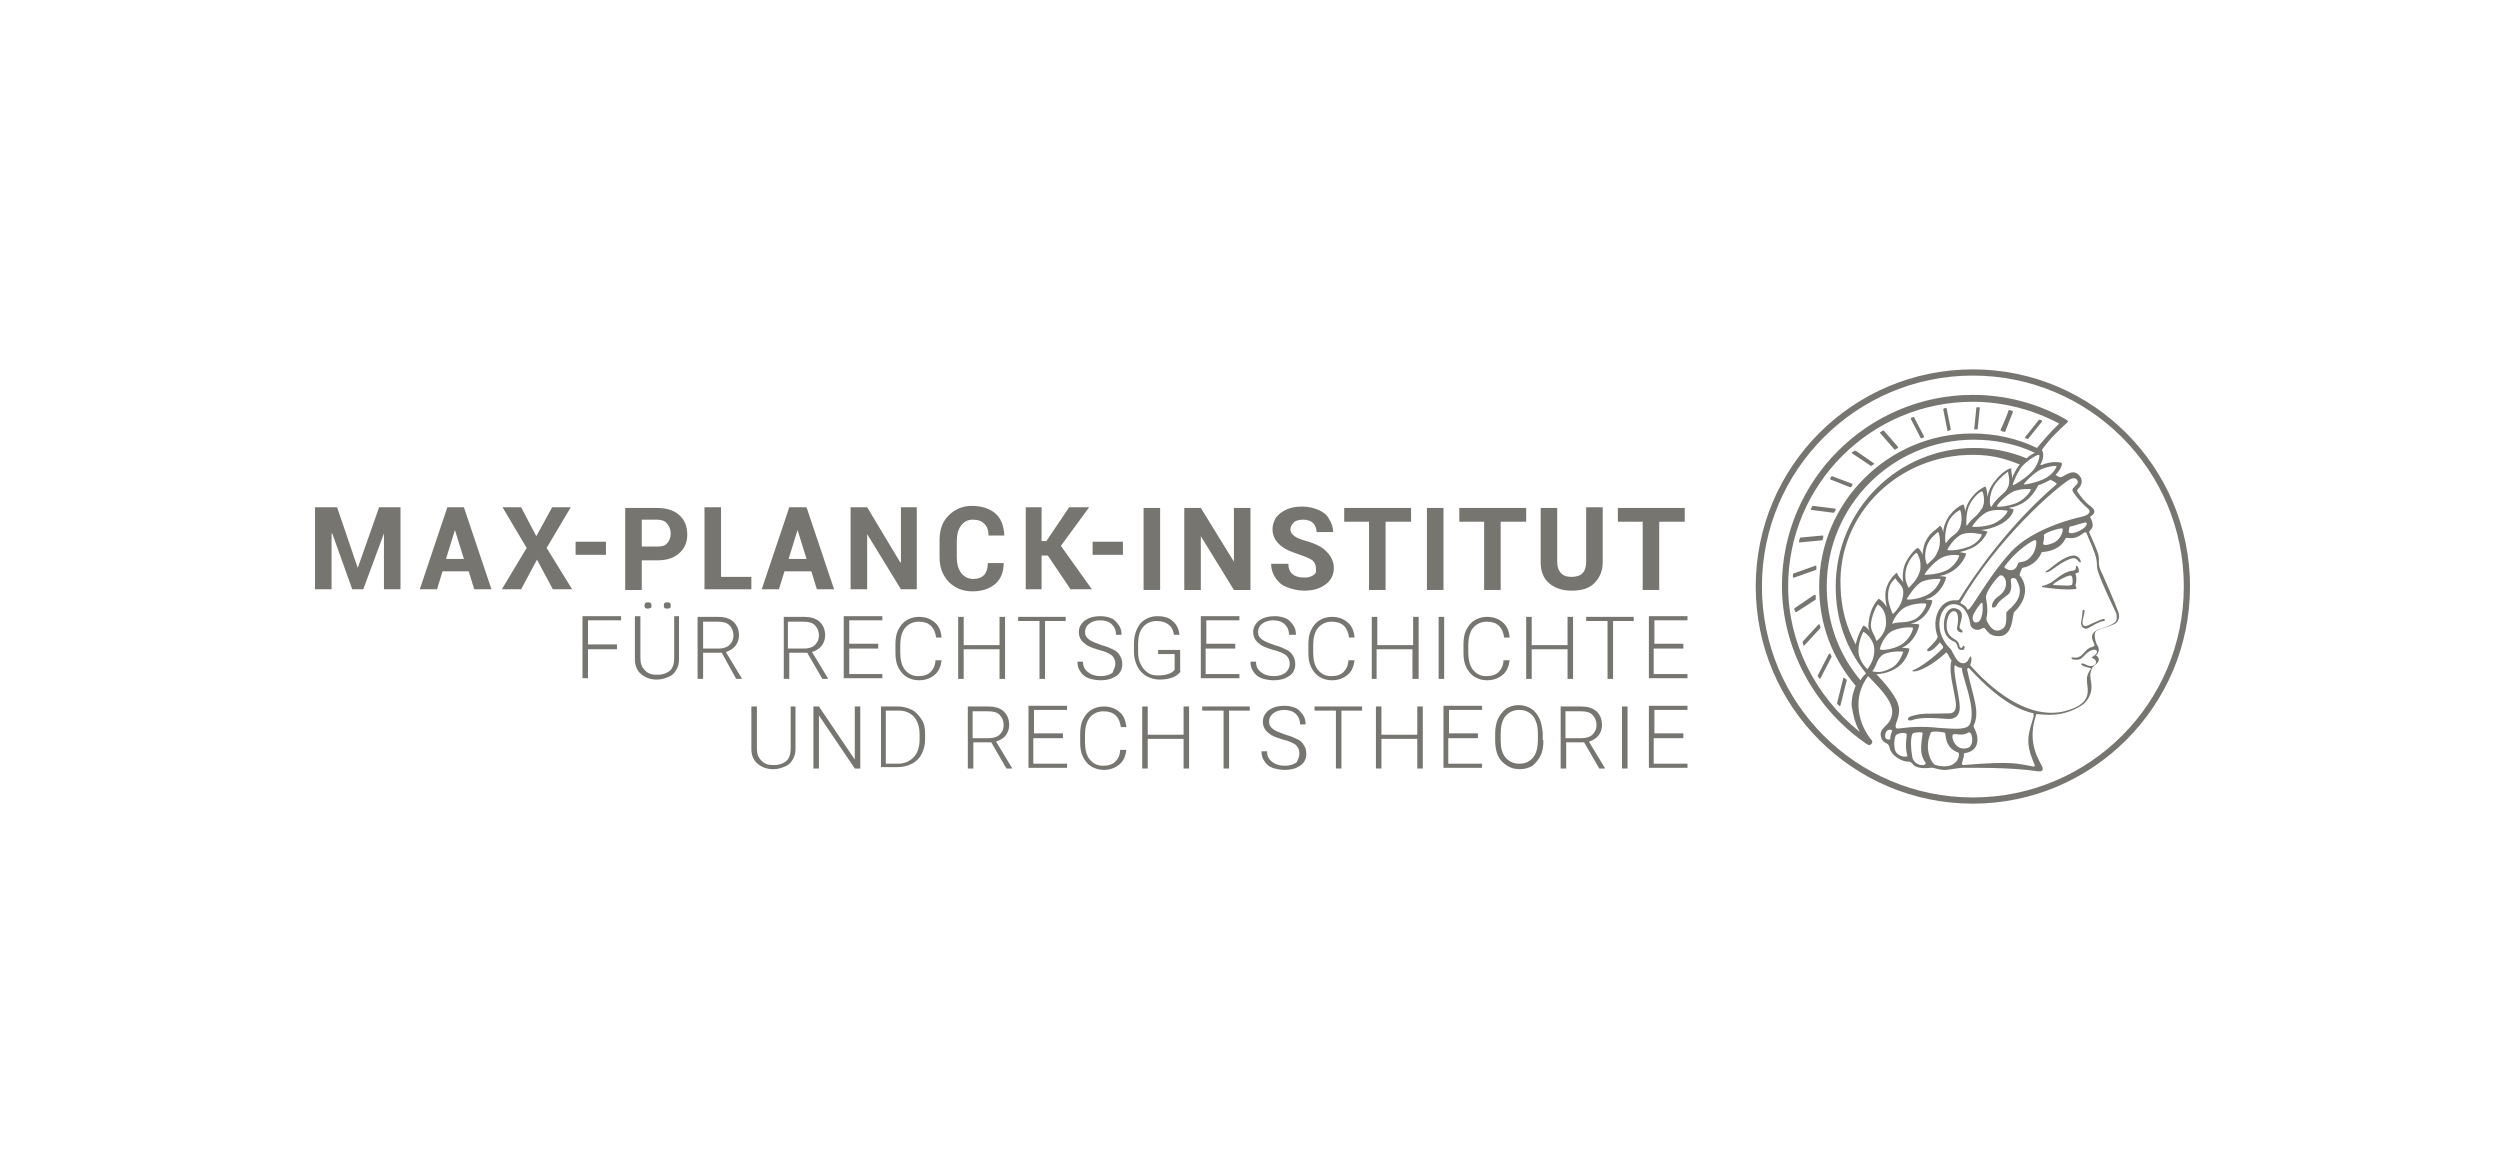 <svg xmlns="http://www.w3.org/2000/svg" width="544" height="256" viewBox="0 0 544 256" fill="none"><path d="M429.297 80.376C403.197 80.376 382.047 101.526 382.047 127.626C382.047 153.726 403.197 174.876 429.297 174.876C455.247 174.876 476.547 153.726 476.547 127.626C476.547 101.676 455.397 80.376 429.297 80.376ZM429.297 173.526C403.947 173.526 383.397 152.976 383.397 127.626C383.397 102.276 403.947 81.726 429.297 81.726C454.647 81.726 475.197 102.276 475.197 127.626C475.197 152.976 454.647 173.526 429.297 173.526Z" fill="#77756F"/><path d="M457.05 124.026C456.45 122.676 456.9 121.776 456.6 120.726C456.45 119.976 455.4 117.576 454.65 115.926C454.35 115.176 456.3 115.326 454.8 112.476C454.8 112.326 456.9 111.576 454.8 110.076C453.6 109.176 452.85 108.126 452.1 107.076C451.95 106.926 451.95 106.626 452.1 106.476C453.3 105.426 453.3 103.926 451.95 103.026C451.05 102.426 450 103.026 448.95 103.626C448.65 103.776 448.5 103.926 448.05 103.776C447.9 103.776 447.6 103.476 447.3 103.326C448.5 102.126 448.8 100.926 448.65 100.776C448.65 100.626 446.55 100.176 444.15 101.226C444.15 101.226 444 101.226 444 101.076C445.05 99.276 444.45 98.076 444.3 97.926C446.1 95.376 448.05 93.576 449.85 91.926C450 91.776 450 91.626 449.85 91.476C449.7 91.326 449.55 91.326 449.4 91.176C443.25 87.726 436.35 85.926 429.3 85.926C406.5 85.926 387.75 104.526 387.75 127.476C387.75 140.676 394.5 153.576 405.45 161.376C406.2 161.976 406.65 162.126 406.65 162.126C406.8 162.126 406.95 162.126 407.1 161.976L407.25 161.826C407.4 161.676 407.4 161.526 407.4 161.376C407.4 161.076 406.95 160.776 406.5 160.026C405 157.776 404.4 155.376 404.4 153.276C404.4 151.026 405.15 148.926 406.5 147.126C408.15 148.926 411.75 152.076 411.75 154.926C411.6 158.226 408.6 158.076 409.35 160.476C409.8 161.976 410.85 161.376 411.15 162.576C411.45 164.526 414.15 165.876 415.35 165.726C415.65 165.726 415.95 165.876 416.4 166.476C417.15 167.226 419.1 167.226 420 167.076C420.9 166.926 421.95 167.676 423.6 167.526C425.85 167.226 426.3 167.076 427.2 167.076C428.7 167.076 437.4 166.926 443.4 167.826C444.45 167.976 444.75 167.526 444.3 166.626C442.05 162.726 441.75 159.576 443.1 155.376C445.35 155.526 448.65 156.126 452.85 153.576C454.35 152.676 455.25 150.726 455.1 149.226C455.1 148.326 454.65 147.126 454.95 146.226C455.25 145.026 455.55 145.026 455.85 144.726C457.5 143.526 456.3 142.626 456 142.626C456.45 142.476 457.05 141.426 456.45 140.526C456.15 140.226 455.25 137.676 456.3 137.226C457.35 136.626 458.7 136.476 459.9 135.876C460.8 135.576 461.4 134.526 460.95 133.176C460.5 131.826 457.2 124.176 457.05 124.026ZM411.3 160.926C411 160.926 409.95 161.076 410.25 159.726C410.4 158.826 411.3 158.526 411.75 158.976C411.45 159.726 411.3 160.326 411.3 160.926ZM450.3 104.376C450.9 104.076 451.35 103.926 451.8 104.226C453 105.426 450.45 106.026 451.05 106.926C451.95 108.426 453.3 109.776 454.35 110.676C454.95 111.126 454.95 112.026 452.85 112.476C450.75 112.926 442.2 115.176 437.7 119.976C432.15 125.976 428.55 133.626 428.1 132.576C427.65 131.526 426.45 131.376 426.6 131.076C434.7 117.126 447.3 106.176 450.3 104.376ZM454.05 114.126C453.6 115.476 450 116.676 450.15 115.626C450.3 115.176 450.15 114.726 450.45 114.576C450.9 114.576 451.95 114.126 453.75 113.676C453.9 113.676 454.2 113.826 454.05 114.126ZM444.75 116.526C444.6 115.926 448.65 114.726 448.8 115.026C449.1 115.776 448.05 117.726 446.7 118.176C445.2 118.776 444.6 118.626 444.6 118.326C444.6 118.026 444.9 116.976 444.75 116.526ZM435.6 136.926C433.8 137.976 432.75 135.876 432.6 135.576C432.45 135.426 432.15 134.976 432.3 134.226C432.45 133.626 432.6 132.726 432.15 130.026C432 128.826 434.4 125.826 435 125.376C435.6 124.776 436.35 125.676 436.5 126.576C436.65 128.226 435.75 129.126 434.7 129.876C433.5 130.776 433.35 131.826 433.5 132.126C433.65 132.276 434.1 132.276 434.4 131.826C435.15 130.326 437.1 129.576 437.4 128.826C437.85 127.626 437.55 126.876 437.55 126.276C437.55 125.826 438 125.676 438.3 125.826C438.75 125.826 438.9 126.426 439.2 127.026C440.55 130.326 437.25 132.426 436.65 133.176C436.35 133.326 437.1 136.176 435.6 136.926ZM438.3 123.876C437.4 124.476 435.9 123.576 436.2 123.276C438 120.726 440.4 118.926 441.3 118.326C442.8 117.426 442.95 117.276 443.1 117.876C443.1 118.176 443.1 119.826 441.9 121.176C440.85 122.376 439.8 122.226 439.35 122.376C439.05 122.376 439.05 123.426 438.3 123.876ZM429.75 135.426C429.3 135.276 429.15 134.526 429.3 134.076C429.45 133.326 430.65 131.676 431.1 131.226C431.25 131.076 431.4 131.226 431.4 131.376C431.55 133.176 431.25 135.726 429.75 135.426ZM444.15 102.126C445.8 101.376 447.3 101.376 447.45 101.376C447.75 101.376 446.7 103.476 444.45 104.376C442.2 105.276 440.7 105.426 440.4 105.426C440.25 105.276 442.5 102.876 444.15 102.126ZM406.8 137.226C406.2 136.476 405.6 136.026 405.45 136.176C405.3 136.326 404.25 138.126 403.8 140.226C401.7 136.326 400.65 132.426 400.5 127.626C399.9 111.726 413.25 98.826 429.45 98.976C433.2 98.976 436.2 99.726 439.5 101.076C438.75 101.976 438.15 103.176 437.85 104.076C437.85 103.176 437.55 102.576 437.7 101.976C437.7 101.676 435.45 102.426 433.35 105.726C432.9 106.476 432.6 107.376 432.45 108.126C432.45 106.926 432.15 105.876 432 105.876C431.85 105.876 429.45 106.926 428.1 109.776C427.95 110.226 427.65 110.826 427.65 111.276C427.5 110.376 427.35 109.776 427.2 109.776C427.05 109.776 424.5 110.826 423.3 113.826C423 114.576 422.85 115.176 422.85 115.926C422.7 114.876 422.25 114.276 422.1 114.426C421.2 115.476 419.55 115.926 418.65 118.776C418.5 119.376 418.35 120.126 418.35 120.726C418.05 119.826 417.45 119.226 417.3 119.226C417 119.226 414.45 121.626 414.15 124.176C414 125.076 414 125.976 414.15 126.726C413.7 125.976 412.95 125.376 412.8 124.626C412.35 124.776 410.25 126.876 410.25 129.426C410.25 130.476 410.4 131.376 410.55 132.126C409.8 130.776 408.75 130.176 408.75 130.326C408.6 130.476 406.95 132.126 406.65 135.276C406.5 135.876 406.5 136.626 406.8 137.226ZM439.95 101.526C441.3 100.026 443.4 98.826 443.7 98.976C444 99.126 443.4 101.526 441.9 102.876C440.55 104.226 438.3 105.576 438 105.576C437.85 105.426 438.9 102.876 439.95 101.526ZM435.9 107.376C434.7 108.426 434.1 109.026 433.35 110.226C433.05 110.676 432.45 107.976 434.1 105.426C435.15 103.926 437.1 102.426 436.95 102.726C436.95 103.326 438 105.576 435.9 107.376ZM431.25 110.676C429.75 112.926 429.6 112.176 427.95 114.426C427.8 114.576 427.8 111.576 428.4 110.226C429.3 108.126 430.95 106.926 431.25 106.926C431.55 106.776 432.15 109.476 431.25 110.676ZM426.3 115.176C425.55 116.526 424.8 116.226 423.45 118.176C423.3 118.326 423 116.526 423.75 114.126C424.35 112.176 426.15 111.126 426.45 110.976C426.75 110.976 427.2 113.676 426.3 115.176ZM421.65 119.976C420.9 121.776 420.3 121.776 419.4 122.826C419.25 122.976 418.5 121.176 419.25 118.926C419.85 117.126 421.05 116.376 421.65 115.776C421.95 115.626 422.55 118.176 421.65 119.976ZM417.9 122.976C417.9 123.576 417.9 123.876 417.75 124.326C417.15 126.276 416.1 127.026 415.35 127.926C415.05 127.326 414.6 126.576 414.6 125.226C414.6 122.826 416.1 120.876 417 120.276C417.3 120.426 417.9 121.776 417.9 122.976ZM414.15 128.826C414.15 131.526 412.35 133.176 411.9 133.626C411.6 133.026 411 131.676 410.85 130.176C410.7 127.326 411.9 126.276 412.5 125.826C412.65 126.576 414.15 127.326 414.15 128.826ZM408.6 131.526C409.35 131.976 410.4 133.026 410.4 135.276C410.55 137.376 408.9 139.176 408.3 139.476C407.85 137.826 407.1 137.526 407.1 135.876C407.25 134.076 408.15 132.126 408.6 131.526ZM411.9 137.226C414 136.326 416.25 136.476 416.25 136.626C416.4 136.776 415.65 139.176 413.55 140.376C411.6 141.426 409.35 141.576 409.05 141.276C409.05 140.976 409.95 138.126 411.9 137.226ZM411.75 135.726C411.9 134.976 413.1 132.726 414.9 131.976C416.7 131.226 418.8 131.226 419.1 131.376C419.4 131.526 418.35 133.926 416.55 134.826C414.45 135.726 413.7 135.126 411.75 135.726ZM414.9 130.326C415.05 130.176 416.55 127.476 418.2 126.576C420 125.826 422.1 125.976 422.25 125.976C422.4 125.976 421.5 128.376 419.4 129.426C417.45 130.476 414.75 130.626 414.9 130.326ZM418.8 125.076C418.65 124.926 420.75 122.226 422.55 121.326C424.05 120.576 426.15 120.726 426.3 120.876C426.45 121.026 425.4 123.276 423.45 124.176C421.5 125.076 418.95 125.076 418.8 125.076ZM423.75 119.676C423.6 119.676 425.25 116.826 427.05 116.226C428.85 115.626 430.5 116.226 431.1 116.226C431.55 116.226 430.5 118.326 428.1 119.076C426 119.826 424.05 119.826 423.75 119.676ZM429.15 114.576C429.15 114.426 430.95 111.876 432.75 111.276C434.55 110.676 436.65 111.126 436.8 111.126C437.1 111.276 435.6 113.376 433.35 114.126C431.4 114.726 429 114.726 429.15 114.576ZM434.55 110.226C434.25 110.076 436.5 107.676 438.15 106.926C439.8 106.326 441.75 106.326 441.9 106.476C442.05 106.626 440.85 108.576 438.75 109.476C436.8 110.226 434.7 110.376 434.55 110.226ZM404.7 159.276C394.95 151.476 389.1 139.776 389.1 127.626C389.1 105.426 407.1 87.426 429.3 87.426C435.75 87.426 442.2 89.076 447.9 92.076C448.05 92.076 448.05 92.226 447.9 92.376C446.25 93.876 443.85 96.726 443.25 97.476C438.9 95.376 434.1 94.326 429.15 94.326C410.85 94.326 395.85 109.326 395.85 127.626C395.85 135.876 398.7 143.226 403.8 149.226C403.5 149.976 402.9 151.476 402.9 153.426C403.2 155.226 403.5 157.176 404.7 159.276ZM404.85 148.026C404.7 148.026 404.7 148.026 404.85 148.026C400.05 142.326 397.5 135.276 397.5 127.626C397.5 109.926 411.9 95.676 429.45 95.676C434.1 95.676 438.6 96.576 442.8 98.526C442.2 98.826 441.6 99.126 441 99.726C437.25 98.226 433.65 97.476 429.6 97.476C412.95 97.476 399.45 110.976 399.45 127.626C399.45 134.826 401.7 141.126 406.05 146.526C405.6 146.976 405.15 147.426 404.85 148.026ZM406.35 145.626C405.75 145.026 404.55 143.676 404.4 141.876C404.4 141.726 404.4 141.726 404.4 141.576C404.4 139.626 405.3 137.676 405.45 137.526C405.6 137.376 407.85 139.026 407.85 141.426C407.85 143.526 406.95 144.726 406.35 145.626ZM409.95 142.326C411.75 141.576 414.3 141.726 414.15 141.876C414 142.026 413.4 144.576 411.3 145.476C409.35 146.526 408 146.226 407.4 146.076C408.45 144.876 408.3 143.226 409.95 142.326ZM412.35 163.176C412.05 161.976 412.2 160.326 412.65 159.876C413.4 159.426 414.9 159.276 414.9 159.876C414.9 160.626 414.45 162.276 415.05 164.526C414.75 164.826 412.8 164.676 412.35 163.176ZM412.5 158.226C412.35 157.326 413.25 156.426 413.25 154.476C413.25 152.076 410.25 148.776 408.3 146.676C409.2 146.676 410.4 146.526 411.9 145.776C414.9 144.426 415.5 141.276 415.5 141.126C415.5 141.126 414.9 140.976 413.85 140.976C414 140.976 414 140.826 414.15 140.826C417 139.326 417.75 135.876 417.6 135.876C417.6 135.876 416.85 135.726 415.8 135.726C416.1 135.576 416.4 135.576 416.7 135.426C419.7 134.226 420.6 130.776 420.45 130.626C420.45 130.626 419.85 130.476 418.95 130.476C419.25 130.326 419.55 130.176 419.85 130.176C422.7 128.826 423.6 125.676 423.45 125.526C423.45 125.526 422.85 125.376 421.95 125.376C422.55 125.226 423.3 125.076 423.9 124.776C426.9 123.426 427.95 120.576 427.8 120.426C427.8 120.426 427.2 120.276 426.45 120.126C427.05 119.976 427.65 119.826 428.4 119.526C431.4 118.476 432.6 115.626 432.45 115.626C432 115.626 431.55 115.326 430.8 115.326C431.55 115.326 432.6 115.176 433.8 114.726C436.95 113.676 438.15 111.726 438.15 110.826C438.15 110.826 437.7 110.676 437.1 110.526C437.85 110.376 438.6 110.226 439.2 109.926C442.2 108.726 443.4 105.726 443.55 105.576C444.15 105.426 444.75 105.126 445.35 104.826C445.65 104.676 445.95 104.526 446.25 104.376C446.4 104.526 446.7 104.676 447 104.826C447.45 105.126 447.6 105.126 447.45 105.426C437.25 114.126 429.6 125.076 426.3 130.476C426.15 130.626 426 130.626 425.7 130.626C422.1 130.326 420.15 134.676 421.65 138.576C421.5 139.326 419.7 140.976 419.55 141.126C419.4 141.276 419.1 141.726 419.7 141.726C420.6 141.576 421.65 140.376 422.1 139.776C422.25 140.076 423.15 140.676 422.7 141.126C419.7 144.126 416.7 145.776 416.4 145.776C415.2 146.376 418.35 146.676 423.45 142.026C423.75 141.726 424.05 143.076 424.65 143.676C423.75 146.676 426 152.226 425.55 154.026C425.55 154.326 425.25 155.226 424.2 155.226C419.1 155.376 418.5 155.076 415.95 155.826C414.75 156.126 415.05 157.026 415.95 156.726C417 156.426 418.05 155.976 423.6 156.426C424.95 156.576 426.45 156.126 426.45 153.876C426.45 151.776 424.8 145.626 425.4 144.726C426.15 145.326 426.6 145.326 426.9 145.326C426.9 147.276 430.05 153.876 428.7 157.476C428.1 158.826 425.85 158.676 421.8 158.376C414.75 157.626 412.65 159.126 412.5 158.226ZM428.25 162.726C425.55 163.626 424.5 160.476 424.95 159.876C425.25 159.426 426.9 160.326 428.25 159.426C429.15 158.826 429.75 162.126 428.25 162.726ZM416.1 164.676C415.8 163.026 415.65 160.176 416.25 159.576C416.4 159.426 418.5 159.126 418.35 159.576C418.2 161.526 417.45 163.776 418.95 165.876C419.55 166.776 416.55 166.926 416.1 164.676ZM421.2 166.476C420.45 166.326 418.5 163.176 420.15 159.426C420.3 158.976 422.85 159.276 423.15 159.426C423.6 159.576 422.85 162.576 426.15 163.776C426.6 163.926 426.15 167.826 421.2 166.476ZM442.5 155.976C441.3 159.876 440.7 161.526 442.5 165.876C442.8 166.476 442.95 166.926 442.35 166.776C438.9 166.176 438.15 165.576 427.2 166.476C426.45 166.476 427.5 164.976 427.35 163.926C428.4 163.776 429.9 163.326 430.2 161.676C430.65 159.726 429.3 158.226 429.45 157.926C430.95 154.926 429.3 151.626 428.1 145.926C427.95 145.476 428.25 145.176 428.55 145.476C435.6 153.126 439.95 154.626 442.5 155.226C442.5 155.526 442.5 155.826 442.5 155.976ZM460.35 135.276C458.85 136.626 456.6 136.626 455.7 137.526C455.25 137.976 454.95 138.576 455.55 139.776C455.85 140.526 456 140.526 455.1 140.826C453.45 141.276 453.3 143.376 451.2 143.076C450.3 142.926 450.9 143.526 451.2 143.526C452.4 143.676 452.85 143.376 453.3 142.926C453.75 142.476 454.2 141.876 454.95 141.576C455.55 141.276 456.3 141.276 456.3 141.876C456.3 142.326 455.55 142.776 455.1 143.076C455.55 143.226 456.75 143.976 455.7 144.726C454.8 145.326 453.6 144.426 453.45 144.426C453.15 144.276 452.7 144.426 452.85 144.576C453.45 145.326 455.25 145.176 454.95 145.626C453.3 147.726 454.65 149.076 454.2 151.176C453.75 153.426 450.75 154.476 448.5 154.926C440.7 156.276 433.05 149.676 428.7 144.726C429.15 143.826 429 142.476 428.7 142.926C428.25 143.376 428.4 143.976 427.5 144.276C425.7 144.726 424.95 141.576 424.35 141.126C422.25 139.026 421.35 136.026 422.55 133.326C423.9 130.626 426.6 131.226 427.65 132.876C429 134.826 428.4 136.026 429.15 136.626C430.2 137.526 431.25 136.776 431.55 136.626C432.3 136.476 432.3 138.576 435.15 138.426C438.15 138.276 437.85 133.626 438.3 133.176C442.2 129.426 440.25 125.976 439.5 125.226C439.35 125.076 439.95 123.576 440.1 123.576C442.35 123.126 443.7 121.626 444.3 120.126C444.3 120.126 448.05 120.126 449.4 117.276C449.7 116.526 450.9 118.026 453.45 115.926C453.75 115.776 454.05 115.776 454.05 116.076C455.7 119.976 456.3 121.176 456.3 123.126C456.15 124.626 460.2 132.726 460.5 133.476C460.65 134.226 460.65 134.976 460.35 135.276Z" fill="#77756F"/><path d="M451.196 120.876C448.946 121.026 446.396 123.576 445.646 124.026C444.746 124.476 445.046 124.626 445.646 124.476C446.696 124.026 448.346 122.376 450.446 121.626C452.096 121.026 452.096 122.376 452.696 122.376C452.996 122.376 452.546 120.876 451.196 120.876Z" fill="#77756F"/><path d="M451.795 123.126C451.645 123.126 451.945 124.176 451.045 124.176C448.945 124.326 447.295 126.276 446.095 126.876C444.895 127.476 444.595 127.476 444.445 127.476C444.295 127.476 444.295 127.776 444.445 127.776C449.695 128.526 451.795 128.226 451.795 128.076C451.945 127.776 451.495 127.476 451.645 127.326C451.795 126.726 451.945 125.676 451.645 124.926C451.495 124.626 452.395 124.776 452.395 124.326C452.395 123.876 452.095 122.976 451.795 123.126ZM450.895 127.176C450.745 127.626 448.495 127.326 447.145 127.326C446.845 127.326 446.395 127.326 447.295 126.726C448.045 126.276 449.095 125.526 450.445 125.226C450.595 125.226 450.745 125.226 450.895 125.526C451.045 126.126 451.045 126.876 450.895 127.176Z" fill="#77756F"/><path d="M457.797 134.676C457.347 134.676 455.847 135.426 455.097 135.726C454.797 135.876 453.147 136.926 453.147 135.426C453.147 134.826 453.597 133.476 453.597 133.026C453.597 132.426 453.147 132.726 453.147 133.026C453.147 133.776 452.997 134.376 452.847 135.426C452.697 136.176 453.447 137.226 454.497 136.626C455.397 136.176 456.597 135.276 457.797 135.126C458.097 135.126 458.097 134.676 457.797 134.676Z" fill="#77756F"/><path d="M427.345 140.526C427.045 140.376 427.045 141.126 426.745 140.976C426.145 140.826 426.595 140.376 425.995 139.626C425.695 139.176 424.795 139.026 424.045 137.976C422.995 136.326 423.895 132.576 425.395 133.026C426.295 133.326 426.145 135.276 425.845 136.626C425.695 137.526 427.045 137.826 427.045 137.526C427.195 137.076 426.595 137.076 426.445 136.626C426.145 135.876 428.095 133.176 425.695 132.426C423.895 131.826 422.845 134.076 422.995 136.476C423.145 138.576 424.495 139.326 425.245 139.626C426.295 140.076 425.545 141.426 426.895 141.426C427.495 141.576 427.645 140.676 427.345 140.526Z" fill="#77756F"/><path d="M441.145 95.526H441.295L444.295 91.776C444.445 91.626 444.295 91.476 444.295 91.476C444.145 91.476 443.995 91.326 443.845 91.326H443.695L440.695 95.076C440.545 95.226 440.695 95.376 440.845 95.376C440.845 95.376 440.995 95.376 441.145 95.526Z" fill="#77756F"/><path d="M435.747 93.877C435.897 93.877 436.047 93.877 436.197 94.027C436.347 94.027 436.347 94.027 436.347 93.877L437.997 89.677C437.997 89.527 437.997 89.527 437.847 89.377C437.697 89.377 437.397 89.227 437.247 89.227H437.097C436.947 89.827 435.747 92.677 435.297 93.577C435.597 93.877 435.597 93.877 435.747 93.877Z" fill="#77756F"/><path d="M429.751 93.426C429.901 93.426 430.051 93.426 430.201 93.426C430.351 93.426 430.351 93.426 430.351 93.276L430.801 88.776C430.801 88.626 430.801 88.626 430.651 88.626C430.501 88.626 430.351 88.626 430.201 88.626C430.051 88.626 430.051 88.626 430.051 88.776L429.601 93.276C429.451 93.276 429.601 93.426 429.751 93.426Z" fill="#77756F"/><path d="M423.894 93.725C424.044 93.725 424.194 93.725 424.344 93.575C424.494 93.575 424.494 93.425 424.494 93.425L423.594 88.925C423.594 88.775 423.444 88.775 423.444 88.775C423.294 88.775 423.144 88.775 422.994 88.925C422.844 88.925 422.844 89.075 422.844 89.075L423.744 93.575C423.594 93.725 423.744 93.875 423.894 93.725Z" fill="#77756F"/><path d="M417.897 95.227C417.897 95.377 418.047 95.377 418.047 95.377C418.197 95.377 418.347 95.227 418.497 95.227C418.647 95.227 418.647 95.077 418.647 94.927L416.547 90.877C416.547 90.727 416.397 90.727 416.397 90.727C416.247 90.727 416.097 90.877 415.947 90.877C415.797 90.877 415.797 91.027 415.797 91.177L417.897 95.227Z" fill="#77756F"/><path d="M412.195 97.776C412.195 97.776 412.345 97.926 412.495 97.776C412.645 97.626 412.795 97.626 412.945 97.476C413.095 97.476 413.095 97.326 412.945 97.176L409.945 93.726C409.945 93.726 409.795 93.576 409.645 93.726C409.495 93.876 409.345 93.876 409.195 94.026C409.045 94.026 409.045 94.176 409.195 94.326L412.195 97.776Z" fill="#77756F"/><path d="M407.1 101.376H407.25C407.4 101.226 407.55 101.076 407.7 101.076C407.85 100.926 407.85 100.926 407.7 100.776L403.8 98.076C403.8 98.076 403.65 98.076 403.5 98.076C403.35 98.226 403.2 98.376 403.05 98.376C402.9 98.526 402.9 98.526 403.05 98.676L407.1 101.376Z" fill="#77756F"/><path d="M402.6 106.026H402.75C402.9 105.876 403.05 105.726 403.05 105.576C403.2 105.426 403.05 105.276 403.05 105.276L398.7 103.626C398.55 103.626 398.55 103.626 398.55 103.626C398.4 103.776 398.4 103.926 398.25 104.076C398.25 104.226 398.25 104.376 398.4 104.376L402.6 106.026Z" fill="#77756F"/><path d="M394.197 110.976L398.997 111.576C399.147 111.576 399.147 111.576 399.147 111.426C399.297 111.276 399.297 111.126 399.447 110.976C399.447 110.826 399.447 110.676 399.297 110.676L394.497 110.076C394.347 110.076 394.347 110.076 394.347 110.226C394.197 110.376 394.197 110.526 394.047 110.676C394.047 110.826 394.047 110.826 394.197 110.976Z" fill="#77756F"/><path d="M391.646 118.025L396.446 117.575C396.446 117.575 396.596 117.575 396.596 117.425C396.596 117.275 396.746 117.125 396.746 116.825C396.746 116.675 396.746 116.525 396.596 116.525L391.796 116.975C391.646 116.975 391.646 116.975 391.646 117.125C391.646 117.275 391.496 117.425 391.496 117.725C391.346 118.025 391.496 118.025 391.646 118.025Z" fill="#77756F"/><path d="M395.245 123.877C395.245 123.727 395.245 123.577 395.245 123.277C395.245 123.127 395.095 122.977 394.945 123.127L390.295 124.777L390.145 124.927C390.145 125.077 390.145 125.227 390.145 125.527C390.145 125.677 390.295 125.827 390.445 125.677L395.095 124.027C395.245 123.877 395.245 123.877 395.245 123.877Z" fill="#77756F"/><path d="M395.099 130.176C395.099 130.026 395.099 129.726 395.099 129.576C395.099 129.426 394.949 129.426 394.799 129.426L390.599 132.276L390.449 132.426C390.449 132.576 390.449 132.726 390.599 133.026C390.599 133.176 390.749 133.176 390.899 133.176L395.099 130.476C395.099 130.326 395.099 130.326 395.099 130.176Z" fill="#77756F"/><path d="M396.15 136.626C396.15 136.476 396 136.176 396 136.026C396 135.876 395.85 135.876 395.7 135.876L392.25 139.626V139.776C392.25 139.926 392.4 140.076 392.4 140.376C392.4 140.526 392.55 140.526 392.7 140.376L396.15 136.626C396.3 136.626 396.15 136.776 396.15 136.626Z" fill="#77756F"/><path d="M397.947 142.326L395.547 146.976V147.126C395.697 147.276 395.697 147.426 395.847 147.576C395.847 147.726 396.147 147.726 396.147 147.576L398.547 142.926V142.776C398.397 142.626 398.397 142.476 398.247 142.176C398.247 142.176 398.097 142.176 397.947 142.326Z" fill="#77756F"/><path d="M401.4 147.575C401.25 147.425 401.1 147.425 401.1 147.575L399.75 152.975V153.125C399.9 153.275 400.05 153.425 400.2 153.575C400.35 153.725 400.5 153.575 400.5 153.425L401.85 148.025V147.875C401.7 147.875 401.55 147.725 401.4 147.575Z" fill="#77756F"/><path d="M134.25 141.278H127.95V147.578H126.75V134.078H135.15V134.978H127.95V140.228H134.25V141.278Z" fill="#77756F"/><path d="M147.752 134.078V143.378C147.752 144.278 147.602 145.028 147.152 145.778C146.702 146.528 146.252 146.978 145.502 147.278C144.752 147.578 144.002 147.878 142.952 147.878C141.452 147.878 140.402 147.428 139.502 146.678C138.602 145.928 138.152 144.878 138.152 143.378V134.078H139.352V143.228C139.352 144.428 139.652 145.178 140.402 145.928C141.152 146.678 141.902 146.828 143.102 146.828C144.152 146.828 145.052 146.528 145.802 145.928C146.402 145.328 146.702 144.428 146.702 143.228V134.078H147.752ZM140.252 131.828C140.252 131.678 140.252 131.378 140.402 131.228C140.552 131.078 140.702 131.078 141.002 131.078C141.302 131.078 141.452 131.078 141.602 131.228C141.752 131.378 141.752 131.528 141.752 131.828C141.752 131.978 141.752 132.278 141.602 132.278C141.452 132.278 141.302 132.428 141.002 132.428C140.702 132.428 140.552 132.428 140.402 132.278C140.252 132.128 140.252 131.978 140.252 131.828ZM144.452 131.828C144.452 131.678 144.452 131.378 144.602 131.228C144.752 131.078 144.902 131.078 145.202 131.078C145.502 131.078 145.652 131.078 145.802 131.228C145.952 131.378 145.952 131.528 145.952 131.828C145.952 131.978 145.952 132.278 145.802 132.278C145.652 132.428 145.502 132.428 145.202 132.428C144.902 132.428 144.752 132.428 144.602 132.278C144.452 132.128 144.452 131.978 144.452 131.828Z" fill="#77756F"/><path d="M157.047 142.028H152.997V147.728H151.797V134.228H156.147C157.647 134.228 158.697 134.528 159.597 135.278C160.347 136.028 160.797 136.928 160.797 138.278C160.797 139.178 160.497 139.928 160.047 140.528C159.597 141.128 158.847 141.578 157.947 141.878L161.397 147.578V147.728H160.197L157.047 142.028ZM152.997 141.128H156.447C157.347 141.128 158.247 140.828 158.697 140.378C159.297 139.778 159.597 139.178 159.597 138.278C159.597 137.378 159.297 136.628 158.697 136.028C158.097 135.428 157.197 135.278 156.147 135.278H152.997V141.128Z" fill="#77756F"/><path d="M175.647 142.028H171.747V147.728H170.547V134.228H174.897C176.397 134.228 177.447 134.528 178.347 135.278C179.097 136.028 179.547 136.928 179.547 138.278C179.547 139.178 179.247 139.928 178.797 140.528C178.347 141.128 177.597 141.578 176.697 141.878L180.147 147.578V147.728H178.947L175.647 142.028ZM171.597 141.128H175.047C175.947 141.128 176.847 140.828 177.297 140.378C177.897 139.778 178.197 139.178 178.197 138.278C178.197 137.378 177.897 136.628 177.297 136.028C176.697 135.428 175.797 135.278 174.747 135.278H171.447V141.128H171.597Z" fill="#77756F"/><path d="M191.098 141.128H184.798V146.678H191.998V147.578H183.598V134.078H191.998V134.978H184.798V140.078H191.098V141.128Z" fill="#77756F"/><path d="M204.898 143.528C204.748 145.028 204.298 146.078 203.398 146.828C202.498 147.578 201.448 148.028 199.948 148.028C198.898 148.028 197.998 147.728 197.248 147.278C196.498 146.828 195.898 146.078 195.448 145.178C194.998 144.278 194.848 143.228 194.848 142.028V140.228C194.848 139.028 194.998 137.978 195.448 137.078C195.898 136.178 196.498 135.428 197.248 134.978C197.998 134.528 198.898 134.228 199.948 134.228C201.448 134.228 202.498 134.678 203.398 135.428C204.298 136.178 204.748 137.228 204.898 138.728H203.698C203.398 136.478 202.198 135.278 199.948 135.278C198.748 135.278 197.698 135.728 196.948 136.628C196.198 137.528 195.898 138.878 195.898 140.378V142.028C195.898 143.528 196.198 144.878 196.948 145.778C197.698 146.678 198.598 147.128 199.798 147.128C200.998 147.128 201.898 146.828 202.498 146.228C203.098 145.628 203.548 144.728 203.548 143.678H204.898V143.528Z" fill="#77756F"/><path d="M218.7 147.728H217.5V141.278H209.7V147.728H208.5V134.228H209.7V140.378H217.5V134.228H218.7V147.728Z" fill="#77756F"/><path d="M232.047 135.128H227.397V147.728H226.197V135.128H221.547V134.228H231.897V135.128H232.047Z" fill="#77756F"/><path d="M242.703 144.428C242.703 143.678 242.403 143.078 241.953 142.628C241.353 142.178 240.453 141.728 239.103 141.428C237.753 140.978 236.703 140.678 236.103 140.078C235.203 139.478 234.753 138.578 234.753 137.528C234.753 136.478 235.203 135.728 236.103 134.978C237.003 134.378 238.053 134.078 239.403 134.078C240.303 134.078 241.053 134.228 241.803 134.528C242.553 134.828 243.003 135.428 243.453 136.028C243.903 136.628 244.053 137.378 244.053 138.128H242.853C242.853 137.228 242.553 136.478 241.953 135.878C241.353 135.278 240.453 134.978 239.403 134.978C238.353 134.978 237.603 135.278 237.003 135.728C236.403 136.178 236.103 136.778 236.103 137.528C236.103 138.278 236.403 138.728 237.003 139.178C237.603 139.628 238.503 139.928 239.703 140.378C240.903 140.678 241.803 141.128 242.403 141.428C243.003 141.728 243.453 142.178 243.753 142.778C244.053 143.228 244.203 143.828 244.203 144.578C244.203 145.628 243.753 146.528 242.853 147.128C241.953 147.728 240.903 148.028 239.553 148.028C238.653 148.028 237.753 147.878 236.853 147.578C236.103 147.278 235.503 146.828 235.053 146.078C234.603 145.478 234.453 144.728 234.453 143.978H235.653C235.653 144.878 235.953 145.628 236.703 146.228C237.453 146.828 238.353 147.128 239.553 147.128C240.603 147.128 241.503 146.828 242.103 146.378C242.253 145.778 242.703 145.178 242.703 144.428Z" fill="#77756F"/><path d="M256.95 146.078C256.5 146.678 255.9 147.128 255.15 147.428C254.25 147.728 253.35 147.878 252.3 147.878C251.25 147.878 250.35 147.578 249.45 147.128C248.7 146.678 247.95 145.928 247.5 145.028C247.05 144.128 246.75 143.078 246.75 141.878V140.228C246.75 138.278 247.2 136.928 248.1 135.728C249 134.678 250.35 134.078 251.85 134.078C253.2 134.078 254.4 134.378 255.15 135.128C256.05 135.878 256.5 136.778 256.65 138.128H255.45C255.3 137.078 254.85 136.328 254.25 135.878C253.65 135.428 252.75 135.128 251.7 135.128C250.5 135.128 249.45 135.578 248.7 136.478C247.95 137.378 247.65 138.578 247.65 140.228V141.878C247.65 142.928 247.8 143.828 248.25 144.578C248.55 145.328 249.15 145.928 249.75 146.378C250.35 146.828 251.1 146.978 252 146.978C253.05 146.978 253.8 146.828 254.55 146.528C255 146.378 255.3 146.078 255.6 145.778V142.328H252V141.428H256.8V146.078H256.95Z" fill="#77756F"/><path d="M268.647 141.128H262.347V146.678H269.697V147.578H261.297V134.078H269.697V134.978H262.497V140.078H268.797V141.128H268.647Z" fill="#77756F"/><path d="M280.648 144.428C280.648 143.678 280.348 143.078 279.898 142.628C279.298 142.178 278.398 141.728 277.048 141.428C275.698 140.978 274.648 140.678 274.048 140.078C273.148 139.478 272.698 138.578 272.698 137.528C272.698 136.478 273.148 135.728 274.048 134.978C274.948 134.378 275.998 134.078 277.348 134.078C278.248 134.078 278.998 134.228 279.748 134.528C280.498 134.828 280.948 135.428 281.398 136.028C281.848 136.628 281.998 137.378 281.998 138.128H280.498C280.498 137.228 280.198 136.478 279.598 135.878C278.998 135.278 278.098 134.978 277.048 134.978C275.998 134.978 275.248 135.278 274.648 135.728C274.048 136.178 273.748 136.778 273.748 137.528C273.748 138.278 274.048 138.728 274.648 139.178C275.248 139.628 276.148 139.928 277.348 140.378C278.548 140.678 279.448 141.128 280.048 141.428C280.648 141.728 281.098 142.178 281.398 142.778C281.698 143.228 281.848 143.828 281.848 144.578C281.848 145.628 281.398 146.528 280.498 147.128C279.598 147.728 278.548 148.028 277.198 148.028C276.298 148.028 275.398 147.878 274.498 147.578C273.748 147.278 273.148 146.828 272.698 146.078C272.248 145.478 272.098 144.728 272.098 143.978H273.298C273.298 144.878 273.598 145.628 274.348 146.228C275.098 146.828 275.998 147.128 277.198 147.128C278.248 147.128 279.148 146.828 279.748 146.378C280.348 145.778 280.648 145.178 280.648 144.428Z" fill="#77756F"/><path d="M294.753 143.528C294.603 145.028 294.153 146.078 293.253 146.828C292.353 147.578 291.303 148.028 289.803 148.028C288.753 148.028 287.853 147.728 287.103 147.278C286.353 146.828 285.753 146.078 285.303 145.178C284.853 144.278 284.703 143.228 284.703 142.028V140.228C284.703 139.028 284.853 137.978 285.303 137.078C285.753 136.178 286.353 135.428 287.103 134.978C287.853 134.528 288.753 134.228 289.803 134.228C291.303 134.228 292.353 134.678 293.253 135.428C294.153 136.178 294.603 137.228 294.753 138.728H293.553C293.253 136.478 292.053 135.278 289.803 135.278C288.603 135.278 287.553 135.728 286.803 136.628C286.053 137.528 285.753 138.878 285.753 140.378V142.028C285.753 143.528 286.053 144.878 286.803 145.778C287.553 146.678 288.453 147.128 289.653 147.128C290.853 147.128 291.753 146.828 292.353 146.228C292.953 145.628 293.403 144.728 293.403 143.678H294.753V143.528Z" fill="#77756F"/><path d="M308.55 147.728H307.35V141.278H299.55V147.728H298.5V134.228H299.7V140.378H307.5V134.228H308.7V147.728H308.55Z" fill="#77756F"/><path d="M314.247 147.728H313.047V134.228H314.247V147.728Z" fill="#77756F"/><path d="M328.503 143.528C328.353 145.028 327.903 146.078 327.003 146.828C326.103 147.578 325.053 148.028 323.553 148.028C322.503 148.028 321.603 147.728 320.853 147.278C320.103 146.828 319.503 146.078 319.053 145.178C318.603 144.278 318.453 143.228 318.453 142.028V140.228C318.453 139.028 318.603 137.978 319.053 137.078C319.503 136.178 320.103 135.428 320.853 134.978C321.603 134.528 322.503 134.228 323.553 134.228C325.053 134.228 326.103 134.678 327.003 135.428C327.903 136.178 328.353 137.228 328.503 138.728H327.303C327.003 136.478 325.803 135.278 323.553 135.278C322.353 135.278 321.303 135.728 320.553 136.628C319.803 137.528 319.503 138.878 319.503 140.378V142.028C319.503 143.528 319.803 144.878 320.553 145.778C321.303 146.678 322.203 147.128 323.403 147.128C324.603 147.128 325.503 146.828 326.103 146.228C326.703 145.628 327.153 144.728 327.153 143.678H328.503V143.528Z" fill="#77756F"/><path d="M342.298 147.728H341.098V141.278H333.298V147.728H332.098V134.228H333.298V140.378H341.098V134.228H342.298V147.728Z" fill="#77756F"/><path d="M355.502 135.128H351.002V147.728H349.802V135.128H345.152V134.228H355.502V135.128Z" fill="#77756F"/><path d="M366.147 141.128H359.847V146.678H367.197V147.578H358.797V134.078H367.197V134.978H359.997V140.078H366.297V141.128H366.147Z" fill="#77756F"/><path d="M173.1 153.578V162.878C173.1 163.778 172.95 164.528 172.5 165.278C172.05 166.028 171.6 166.478 170.85 166.778C170.1 167.078 169.35 167.378 168.3 167.378C166.8 167.378 165.75 166.928 164.85 166.178C163.95 165.428 163.5 164.378 163.5 163.028V153.728H164.7V162.878C164.7 164.078 165 164.828 165.75 165.578C166.5 166.328 167.25 166.478 168.45 166.478C169.5 166.478 170.4 166.178 171.15 165.578C171.75 164.978 172.05 164.078 172.05 162.878V153.728H173.1V153.578Z" fill="#77756F"/><path d="M187.2 167.228H186L178.2 155.678V167.228H177V153.728H178.2L186 165.278V153.728H187.2V167.228Z" fill="#77756F"/><path d="M191.703 167.228V153.728H195.453C196.503 153.728 197.553 154.028 198.453 154.478C199.353 154.928 199.953 155.678 200.553 156.578C201.153 157.478 201.303 158.528 201.303 159.728V160.928C201.303 162.128 201.003 163.178 200.553 164.078C200.103 164.978 199.353 165.728 198.453 166.178C197.553 166.628 196.503 166.928 195.453 166.928H191.703V167.228ZM192.753 154.628V166.178H195.303C196.803 166.178 197.853 165.728 198.753 164.828C199.653 163.928 200.103 162.578 200.103 160.928V159.728C200.103 158.228 199.653 156.878 198.903 155.978C198.003 155.078 196.953 154.628 195.603 154.628H192.753Z" fill="#77756F"/><path d="M215.698 161.528H211.798V167.228H210.598V153.728H214.948C216.448 153.728 217.498 154.028 218.398 154.778C219.148 155.528 219.598 156.428 219.598 157.778C219.598 158.678 219.298 159.428 218.848 160.028C218.398 160.628 217.648 161.078 216.748 161.378L220.198 167.078V167.228H218.998L215.698 161.528ZM211.798 160.628H215.248C216.148 160.628 217.048 160.328 217.498 159.878C218.098 159.278 218.398 158.678 218.398 157.778C218.398 156.878 218.098 156.128 217.498 155.528C216.898 154.928 215.998 154.778 214.948 154.778H211.648V160.628H211.798Z" fill="#77756F"/><path d="M231.147 160.628H224.847V166.178H232.197V167.078H223.797V153.578H232.197V154.478H224.997V159.578H231.297V160.628H231.147Z" fill="#77756F"/><path d="M245.097 163.028C244.947 164.528 244.497 165.578 243.597 166.328C242.697 167.078 241.647 167.528 240.147 167.528C239.097 167.528 238.197 167.228 237.447 166.778C236.697 166.328 236.097 165.578 235.647 164.678C235.197 163.778 235.047 162.728 235.047 161.528V159.728C235.047 158.528 235.197 157.478 235.647 156.578C236.097 155.678 236.697 154.928 237.447 154.478C238.197 154.028 239.097 153.728 240.147 153.728C241.647 153.728 242.697 154.178 243.597 154.928C244.497 155.678 244.947 156.728 245.097 158.228H243.897C243.597 155.978 242.397 154.778 240.147 154.778C238.947 154.778 237.897 155.228 237.147 156.128C236.397 157.028 236.097 158.378 236.097 159.878V161.528C236.097 163.028 236.397 164.378 237.147 165.278C237.897 166.178 238.797 166.628 239.997 166.628C241.197 166.628 242.097 166.328 242.697 165.728C243.297 165.128 243.747 164.228 243.747 163.178H245.097V163.028Z" fill="#77756F"/><path d="M258.747 167.228H257.547V160.778H249.747V167.228H248.547V153.728H249.747V159.878H257.547V153.728H258.747V167.228Z" fill="#77756F"/><path d="M272.098 154.628H267.448V167.228H266.248V154.628H261.598V153.728H271.948V154.628H272.098Z" fill="#77756F"/><path d="M282.75 163.928C282.75 163.178 282.45 162.578 282 162.128C281.4 161.678 280.5 161.228 279.15 160.928C277.8 160.478 276.75 160.178 276.15 159.578C275.25 158.978 274.8 158.078 274.8 157.028C274.8 155.978 275.25 155.228 276.15 154.478C277.05 153.878 278.1 153.578 279.45 153.578C280.35 153.578 281.1 153.728 281.85 154.028C282.6 154.328 283.05 154.928 283.5 155.528C283.95 156.128 284.1 156.878 284.1 157.628H282.9C282.9 156.728 282.6 155.978 282 155.378C281.4 154.778 280.5 154.478 279.45 154.478C278.4 154.478 277.65 154.778 277.05 155.228C276.45 155.678 276.15 156.278 276.15 157.028C276.15 157.778 276.45 158.228 277.05 158.678C277.65 159.128 278.55 159.428 279.75 159.878C280.95 160.178 281.85 160.628 282.45 160.928C283.05 161.228 283.5 161.678 283.8 162.278C284.1 162.728 284.25 163.328 284.25 164.078C284.25 165.128 283.8 166.028 282.9 166.628C282 167.228 280.95 167.528 279.6 167.528C278.7 167.528 277.8 167.378 276.9 167.078C276.15 166.778 275.55 166.328 275.1 165.578C274.65 164.978 274.5 164.228 274.5 163.478H275.7C275.7 164.378 276 165.128 276.75 165.728C277.5 166.328 278.4 166.628 279.6 166.628C280.65 166.628 281.55 166.328 282.15 165.878C282.45 165.278 282.75 164.678 282.75 163.928Z" fill="#77756F"/><path d="M296.547 154.628H291.897V167.228H290.697V154.628H286.047V153.728H296.397V154.628H296.547Z" fill="#77756F"/><path d="M309.602 167.228H308.402V160.778H300.602V167.228H299.402V153.728H300.602V159.878H308.402V153.728H309.602V167.228Z" fill="#77756F"/><path d="M321.448 160.628H315.148V166.178H322.498V167.078H314.098V153.578H322.498V154.478H315.298V159.578H321.598V160.628H321.448Z" fill="#77756F"/><path d="M335.848 161.079C335.848 162.279 335.698 163.479 335.248 164.379C334.798 165.279 334.198 166.029 333.448 166.629C332.698 167.079 331.798 167.379 330.748 167.379C329.098 167.379 327.898 166.779 326.848 165.729C325.798 164.679 325.348 163.029 325.348 161.079V159.729C325.348 158.529 325.498 157.479 325.948 156.429C326.398 155.529 326.998 154.779 327.748 154.179C328.498 153.729 329.398 153.429 330.448 153.429C331.498 153.429 332.398 153.729 333.148 154.179C333.898 154.629 334.498 155.379 334.948 156.279C335.398 157.179 335.548 158.229 335.698 159.429V161.079H335.848ZM334.648 159.729C334.648 158.079 334.348 156.879 333.598 155.829C332.848 154.929 331.798 154.479 330.598 154.479C329.398 154.479 328.348 154.929 327.598 155.829C326.848 156.729 326.548 158.079 326.548 159.729V161.079C326.548 162.729 326.848 163.929 327.598 164.829C328.348 165.729 329.398 166.179 330.598 166.179C331.948 166.179 332.848 165.729 333.598 164.829C334.348 163.929 334.648 162.579 334.648 160.929V159.729Z" fill="#77756F"/><path d="M344.698 161.528H340.798V167.228H339.598V153.728H343.948C345.448 153.728 346.498 154.028 347.398 154.778C348.148 155.528 348.598 156.428 348.598 157.778C348.598 158.678 348.298 159.428 347.848 160.028C347.398 160.628 346.648 161.078 345.748 161.378L349.198 167.078V167.228H347.998L344.698 161.528ZM340.798 160.628H344.248C345.148 160.628 346.048 160.328 346.498 159.878C347.098 159.278 347.398 158.678 347.398 157.778C347.398 156.878 347.098 156.128 346.498 155.528C345.898 154.928 344.998 154.778 343.948 154.778H340.648V160.628H340.798Z" fill="#77756F"/><path d="M354.153 167.228H352.953V153.728H354.153V167.228Z" fill="#77756F"/><path d="M366.147 160.628H359.847V166.178H367.197V167.078H358.797V153.578H367.197V154.478H359.997V159.578H366.297V160.628H366.147Z" fill="#77756F"/><path d="M131.85 120.728H125.25V117.878H131.85V120.728Z" fill="#77756F"/><path d="M77.847 123.578L73.347 110.378H68.547V128.228H72.147V116.078H72.297L76.647 128.228H79.047L83.547 116.078V128.228H87.147V110.378H82.497L77.847 123.578Z" fill="#77756F"/><path d="M100.944 110.379H97.344L91.344 128.229H95.094L96.294 124.329H101.994L103.194 128.229H106.944L100.944 110.379ZM97.044 121.629L98.994 115.329L100.944 121.629H97.044Z" fill="#77756F"/><path d="M124.499 128.229L118.949 119.229L124.199 110.379H120.149L116.699 116.679L113.399 110.379H109.349L114.599 119.229L109.199 128.229H113.399L116.849 121.779L120.299 128.229H124.499Z" fill="#77756F"/><path d="M147.747 112.028C146.547 110.978 144.897 110.528 142.947 110.528H136.047V128.378H139.647V121.928H142.947C145.047 121.928 146.547 121.478 147.747 120.428C148.947 119.378 149.547 118.028 149.547 116.378C149.547 114.428 148.947 113.078 147.747 112.028ZM145.197 118.178C144.747 118.778 143.997 118.928 142.947 118.928H139.647V113.078H142.947C143.997 113.078 144.747 113.378 145.197 113.978C145.647 114.578 145.947 115.178 145.947 116.078C145.947 116.978 145.647 117.728 145.197 118.178Z" fill="#77756F"/><path d="M163.497 125.528H156.897V110.378H153.297V128.228H163.497V125.528Z" fill="#77756F"/><path d="M171.75 110.379L165.75 128.229H169.5L170.7 124.329H176.55L177.75 128.229H181.5L175.5 110.379H171.75ZM171.6 121.629L173.55 115.329L175.5 121.629H171.6Z" fill="#77756F"/><path d="M188.694 116.229L196.044 128.229H199.494V110.379H196.044V122.379H195.894L188.694 110.379H185.094V128.229H188.694V116.229Z" fill="#77756F"/><path d="M216.599 111.728C215.399 110.678 213.599 110.078 211.499 110.078C209.399 110.078 207.749 110.828 206.399 112.178C205.049 113.528 204.449 115.328 204.449 117.578V121.178C204.449 123.428 205.049 125.078 206.399 126.578C207.749 127.928 209.399 128.678 211.649 128.678C213.749 128.678 215.399 128.078 216.599 127.028C217.799 125.978 218.399 124.478 218.399 122.528H214.949C214.949 123.728 214.649 124.478 214.199 125.078C213.599 125.678 212.849 125.978 211.799 125.978C210.599 125.978 209.849 125.528 209.099 124.628C208.499 123.728 208.199 122.678 208.199 121.328V117.728C208.199 116.378 208.499 115.178 209.099 114.428C209.699 113.528 210.599 113.078 211.649 113.078C212.849 113.078 213.599 113.378 214.199 113.978C214.799 114.578 215.099 115.328 215.099 116.528H218.549C218.399 114.278 217.799 112.778 216.599 111.728Z" fill="#77756F"/><path d="M236.999 110.379H232.649L227.699 117.729H226.649V110.379H223.199V128.229H226.649V120.879H227.999L232.949 128.229H237.599L230.849 118.779L236.999 110.379Z" fill="#77756F"/><path d="M244.35 120.729H237.75V117.879H244.35V120.729Z" fill="#77756F"/><path d="M252.444 128.377H248.844V110.527H252.444V128.377Z" fill="#77756F"/><path d="M272.249 128.377H268.499L261.299 116.677V128.377H257.699V110.527H261.299L268.499 122.227V110.527H272.099V128.377H272.249Z" fill="#77756F"/><path d="M286.344 123.578C286.344 122.828 286.044 122.378 285.594 121.928C285.144 121.628 284.244 121.178 282.894 120.728C281.694 120.278 280.644 119.978 279.894 119.528C277.944 118.478 276.894 116.978 276.894 115.178C276.894 114.278 277.194 113.378 277.644 112.628C278.244 111.878 278.994 111.278 280.044 110.828C281.094 110.378 282.144 110.228 283.494 110.228C284.694 110.228 285.894 110.528 286.944 110.978C287.994 111.428 288.744 112.028 289.194 112.928C289.794 113.828 290.094 114.728 290.094 115.778H286.494C286.494 115.028 286.194 114.278 285.744 113.828C285.294 113.378 284.544 113.078 283.644 113.078C282.744 113.078 281.994 113.228 281.544 113.678C281.094 114.128 280.794 114.578 280.794 115.178C280.794 115.778 281.094 116.228 281.694 116.678C282.294 117.128 283.194 117.428 284.244 117.728C286.344 118.328 287.844 119.078 288.744 120.128C289.644 121.028 290.244 122.228 290.244 123.578C290.244 125.078 289.644 126.278 288.444 127.178C287.244 128.078 285.744 128.528 283.794 128.528C282.444 128.528 281.244 128.228 280.044 127.778C278.844 127.328 278.094 126.578 277.494 125.678C276.894 124.778 276.594 123.728 276.594 122.678H280.344C280.344 124.628 281.544 125.678 283.794 125.678C284.694 125.678 285.294 125.528 285.894 125.078C286.494 124.628 286.344 124.328 286.344 123.578Z" fill="#77756F"/><path d="M307.05 113.527H301.5V128.377H297.9V113.527H292.5V110.527H307.05V113.527Z" fill="#77756F"/><path d="M314.25 128.377H310.5V110.527H314.1V128.377H314.25Z" fill="#77756F"/><path d="M331.947 113.528H326.547V128.378H322.947V113.528H317.547V110.528H332.097V113.528H331.947Z" fill="#77756F"/><path d="M348.75 110.529V122.229C348.75 124.179 348.15 125.679 346.95 126.879C345.75 128.079 344.1 128.529 342 128.529C339.9 128.529 338.25 127.929 337.05 126.879C335.85 125.829 335.25 124.329 335.25 122.379V110.529H338.85V122.229C338.85 123.429 339.15 124.179 339.75 124.779C340.35 125.379 341.1 125.529 342 125.529C344.1 125.529 345.15 124.479 345.15 122.229V110.379H348.75V110.529Z" fill="#77756F"/><path d="M366.447 113.528H361.047V128.378H357.447V113.528H352.047V110.528H366.597V113.528H366.447Z" fill="#77756F"/></svg>